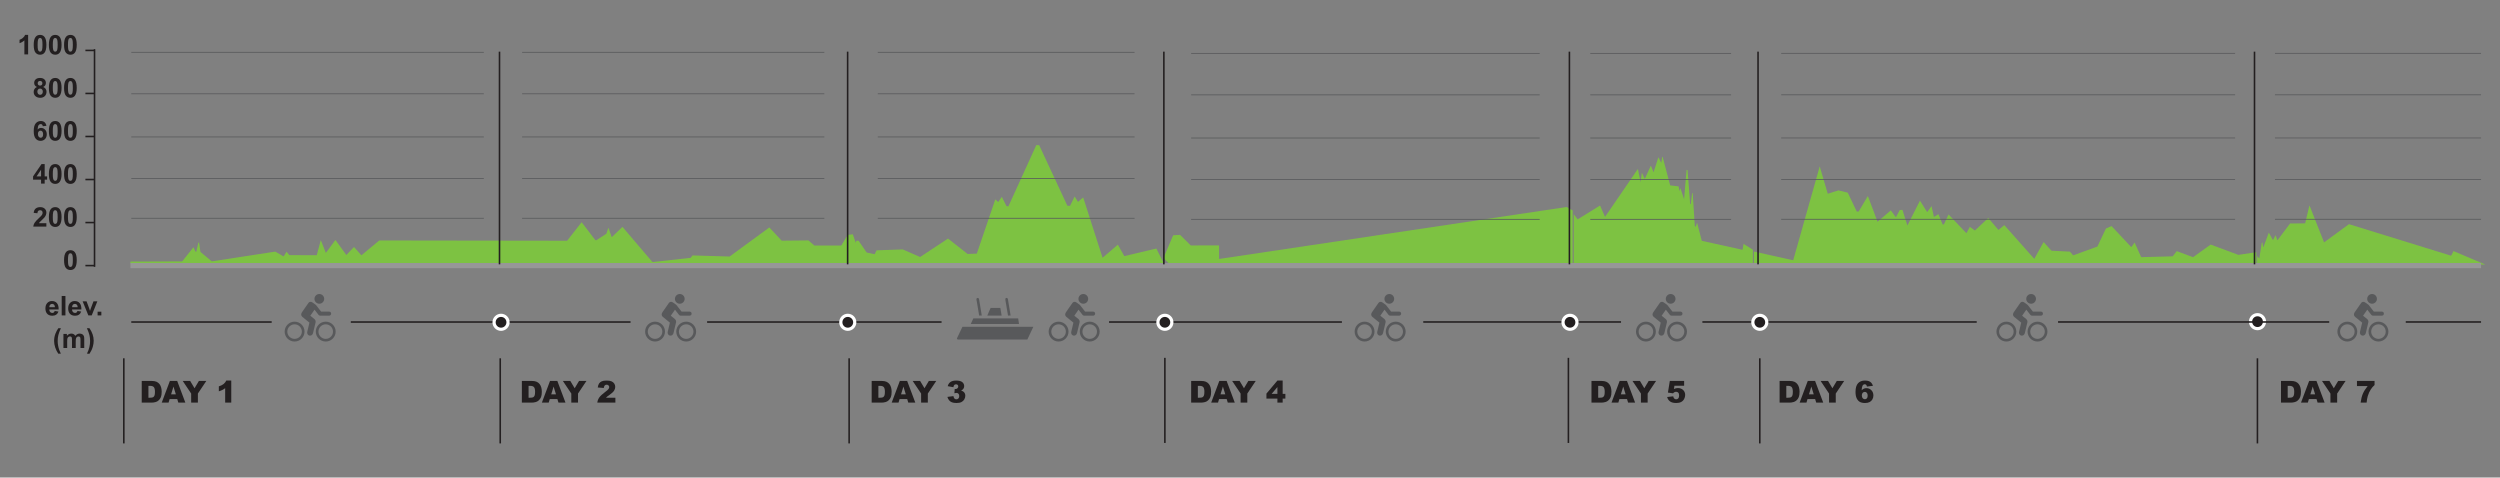 <?xml version="1.0" encoding="utf-8"?>
<!-- Generator: Adobe Illustrator 16.0.0, SVG Export Plug-In . SVG Version: 6.00 Build 0)  -->
<!DOCTYPE svg PUBLIC "-//W3C//DTD SVG 1.1//EN" "http://www.w3.org/Graphics/SVG/1.1/DTD/svg11.dtd">
<svg version="1.1" id="Layer_1" xmlns="http://www.w3.org/2000/svg" xmlns:xlink="http://www.w3.org/1999/xlink" x="0px" y="0px"
	 width="1567.421px" height="299.396px" viewBox="0 0 1567.421 299.396" enable-background="new 0 0 1567.421 299.396"
	 xml:space="preserve">
<rect x="0" y="0" width="1567.421" height="299.396" fill="#808080" stroke="none"/>
<polygon fill="#7DC242" points="982.197,129.783 986.005,131.963 986.005,165.523 732.964,165.243 729.468,161.813 735.533,147.511 
	739.873,147.253 746.57,153.892 764.304,153.843 764.304,162.363 "/>
<polygon fill="#7DC242" points="1093.167,152.913 1098.984,156.563 1098.984,165.813 986.685,165.533 986.685,134.313 
	989.152,137.523 1003.179,128.852 1006.291,135.993 1026.902,105.923 1028.597,114.253 1029.39,108.253 1031.24,112.153 
	1035.037,103.843 1036.732,108.023 1039.769,98.552 1041.568,102.153 1042.13,98.443 1042.414,98.363 1047.152,116.233 
	1052.431,116.843 1052.974,119.813 1053.617,117.993 1055.873,124.993 1057.425,106.543 1058.044,106.602 1059.658,127.923 
	1060.089,127.932 1060.882,121.182 1061.287,121.073 1062.568,141.443 1063.158,142.313 1064.017,139.583 1066.96,150.983 
	1092.511,156.623 "/>
<polygon fill="#7DC242" points="1403.38,159.793 1414.63,158.113 1414.63,165.833 1116.574,165.833 1099.626,165.813 
	1099.626,157.693 1124.283,163.182 1140.908,104.323 1145.943,121.472 1152.638,119.363 1158.488,120.802 1164.105,132.613 
	1165.304,132.653 1171.095,122.883 1177.158,139.033 1185.486,131.913 1188.669,136.253 1191.089,131.663 1192.781,131.583 
	1195.859,141.403 1203.755,125.813 1208.283,133.003 1211.007,129.213 1212.515,136.063 1215.287,134.273 1217.964,140.713 
	1218.748,140.733 1221.673,134.453 1232.878,146.213 1235.033,142.222 1238.205,144.533 1246.578,136.663 1252.966,144.182 
	1256.63,141.142 1275.437,162.302 1281.273,151.761 1286.212,157.193 1297.742,157.761 1299.835,160.093 1314.996,154.583 
	1320.353,143.273 1323.878,141.753 1336.251,154.963 1338.347,152.073 1342.457,161.233 1362.205,160.713 1364.761,157.443 
	1374.98,161.253 1386.017,153.333 "/>
<polygon fill="#7DC242" points="1558.148,165.833 1415.119,165.833 1415.119,160.511 1416.5,162.173 1418.078,152.093 
	1418.468,152.043 1419,155.193 1422.476,145.833 1425.074,150.633 1426.724,147.403 1427.849,150.693 1435.81,140.123 
	1445.255,140.033 1447.945,128.753 1457.123,151.953 1472.722,140.552 1536.791,160.333 1538.279,157.432 "/>
<polygon fill="#7DC242" points="81.762,163.997 114.219,163.879 121.317,155.022 122.484,157.707 123.085,157.837 124.379,152.123 
	124.799,152.077 125.689,157.976 132.797,163.872 172.588,157.751 177.821,160.785 179.677,157.797 181.396,159.966 
	198.596,160.005 201.133,150.523 204.307,158.587 210.295,150.435 217.151,159.884 221.938,154.873 226.589,160.071 
	237.789,150.757 355.574,150.927 364.662,139.331 373.252,150.552 373.809,150.666 380.199,146.537 381.462,142.726 
	383.519,148.719 390.277,142.254 409.072,164.319 433.046,161.644 434.164,160.149 457.458,160.832 482.333,142.607 
	490.085,150.896 506.83,150.73 510.57,153.92 527.451,153.941 531.496,147.297 534.697,146.911 540.898,165.146 81.762,165.149 "/>
<polygon fill="#7DC242" points="651.519,91.001 669.208,128.995 670.904,129.028 673.765,123.201 675.876,126.571 679.113,123.778 
	691.281,161.616 700.859,153.408 704.914,160.579 724.99,155.824 729.64,165.056 529.013,165.056 536.976,150.927 538.289,150.927 
	543.365,158.317 548.396,159.384 549.593,156.95 565.988,156.371 576.89,161.134 594.384,149.579 606.677,159.242 612.433,159 
	624.023,124.996 625.845,126.676 628.111,123.408 631.011,129.229 632.238,129.393 649.71,91.001 "/>
<g id="XMLID_14_">
	<g>
		<g>
			<g>
				<g>
					<path fill="#58595B" d="M200.21,184.328c1.682,0,3.046,1.363,3.046,3.048c0,1.682-1.365,3.047-3.046,3.047
						c-1.688,0-3.052-1.367-3.052-3.047C197.158,185.69,198.524,184.328,200.21,184.328z"/>
				</g>
				<g>
					<path fill="#58595B" d="M206.415,195.385c0.661,0,1.197,0.536,1.197,1.204v0.108c0,0.662-0.538,1.203-1.197,1.203h-5.688
						c-0.056,0-0.114-0.006-0.169-0.017c-0.035-0.005-0.063-0.012-0.1-0.021h-0.006c-0.026-0.002-0.058-0.016-0.081-0.021
						c-0.25-0.063-0.482-0.209-0.653-0.437l-2.525-3.236l-2.628,3.777l2.539,2.063c0.074,0.063,0.141,0.131,0.201,0.196l0.015,0.013
						c0.37,0.361,0.587,0.882,0.587,1.438c0,0.164-0.021,0.332-0.058,0.498l-1.59,6.735c-0.259,1.072-1.271,1.757-2.273,1.526
						c-0.848-0.198-1.403-0.992-1.403-1.889c0-0.16,0.018-0.33,0.059-0.496l1.355-5.752l-4.43-3.604
						c-0.781-0.638-0.959-1.73-0.436-2.521c0.049-0.142,0.112-0.262,0.196-0.385l4.049-5.824c0.53-0.767,1.58-0.953,2.342-0.424
						l1.786,1.242c0.063,0.043,0.122,0.094,0.181,0.141c0.164,0.08,0.312,0.203,0.435,0.353l3.2,4.113h5.097L206.415,195.385
						L206.415,195.385z"/>
				</g>
			</g>
			<g>
				<g>
					<path fill="#58595B" d="M204.222,214.133c-3.438,0-6.235-2.797-6.235-6.232c0-3.437,2.798-6.229,6.235-6.229
						c3.435,0,6.229,2.794,6.229,6.229S207.656,214.133,204.222,214.133z M204.222,203.338c-2.519,0-4.565,2.051-4.565,4.563
						c0,2.515,2.052,4.563,4.565,4.563c2.513,0,4.558-2.049,4.558-4.563C208.779,205.385,206.736,203.338,204.222,203.338z"/>
				</g>
				<g>
					<path fill="#58595B" d="M184.697,214.133c-3.438,0-6.231-2.797-6.231-6.232c0-3.437,2.794-6.229,6.231-6.229
						c3.436,0,6.232,2.794,6.232,6.229C190.93,211.336,188.131,214.133,184.697,214.133z M184.697,203.338
						c-2.516,0-4.563,2.051-4.563,4.563c0,2.515,2.05,4.563,4.563,4.563c2.518,0,4.563-2.049,4.563-4.563
						C189.26,205.385,187.213,203.338,184.697,203.338z"/>
				</g>
			</g>
		</g>
	</g>
</g>
<rect x="81.762" y="164.897" fill="#979797" width="1473.776" height="3.244"/>
<line fill="none" stroke="#231F20" stroke-miterlimit="10" x1="82.304" y1="201.899" x2="170.338" y2="201.899"/>
<line fill="none" stroke="#231F20" stroke-miterlimit="10" x1="219.944" y1="201.899" x2="395.337" y2="201.899"/>
<line fill="none" stroke="#58595B" stroke-width="0.5" stroke-miterlimit="10" x1="82.304" y1="32.801" x2="303.338" y2="32.801"/>
<line fill="none" stroke="#58595B" stroke-width="0.5" stroke-miterlimit="10" x1="82.304" y1="58.81" x2="303.338" y2="58.81"/>
<line fill="none" stroke="#58595B" stroke-width="0.5" stroke-miterlimit="10" x1="82.304" y1="85.861" x2="303.338" y2="85.861"/>
<line fill="none" stroke="#58595B" stroke-width="0.5" stroke-miterlimit="10" x1="82.304" y1="111.871" x2="303.338" y2="111.871"/>
<line fill="none" stroke="#58595B" stroke-width="0.5" stroke-miterlimit="10" x1="82.304" y1="136.841" x2="303.338" y2="136.841"/>
<line fill="none" stroke="#58595B" stroke-width="0.5" stroke-miterlimit="10" x1="327.338" y1="32.801" x2="516.837" y2="32.801"/>
<line fill="none" stroke="#58595B" stroke-width="0.5" stroke-miterlimit="10" x1="327.338" y1="58.81" x2="516.837" y2="58.81"/>
<line fill="none" stroke="#58595B" stroke-width="0.5" stroke-miterlimit="10" x1="327.338" y1="85.861" x2="516.837" y2="85.861"/>
<line fill="none" stroke="#58595B" stroke-width="0.5" stroke-miterlimit="10" x1="327.338" y1="111.871" x2="516.837" y2="111.871"/>
<line fill="none" stroke="#58595B" stroke-width="0.5" stroke-miterlimit="10" x1="327.338" y1="136.841" x2="516.837" y2="136.841"/>
<line fill="none" stroke="#231F20" stroke-miterlimit="10" x1="443.337" y1="201.899" x2="590.337" y2="201.899"/>
<line fill="none" stroke="#58595B" stroke-width="0.5" stroke-miterlimit="10" x1="550.337" y1="32.801" x2="711.337" y2="32.801"/>
<line fill="none" stroke="#58595B" stroke-width="0.5" stroke-miterlimit="10" x1="550.337" y1="58.81" x2="711.337" y2="58.81"/>
<line fill="none" stroke="#58595B" stroke-width="0.5" stroke-miterlimit="10" x1="550.337" y1="85.861" x2="711.337" y2="85.861"/>
<line fill="none" stroke="#58595B" stroke-width="0.5" stroke-miterlimit="10" x1="550.337" y1="111.871" x2="711.337" y2="111.871"/>
<line fill="none" stroke="#58595B" stroke-width="0.5" stroke-miterlimit="10" x1="550.337" y1="136.841" x2="711.337" y2="136.841"/>
<line fill="none" stroke="#58595B" stroke-width="0.5" stroke-miterlimit="10" x1="746.802" y1="33.467" x2="965.337" y2="33.467"/>
<line fill="none" stroke="#58595B" stroke-width="0.5" stroke-miterlimit="10" x1="746.802" y1="59.477" x2="965.337" y2="59.477"/>
<line fill="none" stroke="#58595B" stroke-width="0.5" stroke-miterlimit="10" x1="746.802" y1="86.528" x2="965.337" y2="86.528"/>
<line fill="none" stroke="#58595B" stroke-width="0.5" stroke-miterlimit="10" x1="746.802" y1="112.538" x2="965.337" y2="112.538"/>
<line fill="none" stroke="#58595B" stroke-width="0.5" stroke-miterlimit="10" x1="746.802" y1="137.508" x2="965.337" y2="137.508"/>
<line fill="none" stroke="#58595B" stroke-width="0.5" stroke-miterlimit="10" x1="1085.337" y1="33.467" x2="997.052" y2="33.467"/>
<line fill="none" stroke="#58595B" stroke-width="0.5" stroke-miterlimit="10" x1="1085.337" y1="59.477" x2="997.052" y2="59.477"/>
<line fill="none" stroke="#58595B" stroke-width="0.5" stroke-miterlimit="10" x1="1085.337" y1="86.528" x2="997.052" y2="86.528"/>
<line fill="none" stroke="#58595B" stroke-width="0.5" stroke-miterlimit="10" x1="1085.337" y1="112.538" x2="997.052" y2="112.538"/>
<line fill="none" stroke="#58595B" stroke-width="0.5" stroke-miterlimit="10" x1="1085.337" y1="137.508" x2="997.052" y2="137.508"/>
<g id="XMLID_4_">
	<g>
		<g>
			<g>
				<g>
					<path fill="#58595B" d="M871.056,184.328c1.68,0,3.045,1.363,3.045,3.048c0,1.682-1.365,3.047-3.045,3.047
						c-1.686,0-3.051-1.367-3.051-3.047C868.005,185.69,869.371,184.328,871.056,184.328z"/>
				</g>
				<g>
					<path fill="#58595B" d="M877.261,195.385c0.66,0,1.197,0.536,1.197,1.204v0.108c0,0.662-0.537,1.203-1.197,1.203h-5.689
						c-0.055,0-0.111-0.006-0.168-0.017c-0.033-0.005-0.064-0.012-0.1-0.021H871.3c-0.029-0.002-0.057-0.016-0.084-0.021
						c-0.25-0.063-0.48-0.209-0.652-0.437l-2.523-3.236l-2.629,3.777l2.541,2.063c0.072,0.063,0.141,0.131,0.199,0.196l0.014,0.013
						c0.371,0.361,0.588,0.882,0.588,1.438c0,0.164-0.02,0.332-0.059,0.498l-1.59,6.735c-0.258,1.072-1.27,1.757-2.271,1.526
						c-0.848-0.198-1.404-0.992-1.404-1.889c0-0.16,0.02-0.33,0.061-0.496l1.354-5.752l-4.43-3.604
						c-0.783-0.638-0.957-1.73-0.436-2.521c0.049-0.142,0.113-0.262,0.195-0.385l4.051-5.824c0.529-0.767,1.578-0.953,2.342-0.424
						l1.783,1.242c0.064,0.043,0.125,0.094,0.182,0.141c0.164,0.08,0.314,0.203,0.436,0.353l3.201,4.113h5.096L877.261,195.385
						L877.261,195.385z"/>
				</g>
			</g>
			<g>
				<g>
					<path fill="#58595B" d="M875.068,214.133c-3.438,0-6.234-2.797-6.234-6.232c0-3.437,2.797-6.229,6.234-6.229
						s6.23,2.794,6.23,6.229C881.296,211.336,878.503,214.133,875.068,214.133z M875.068,203.338c-2.52,0-4.563,2.051-4.563,4.563
						c0,2.515,2.047,4.563,4.563,4.563c2.518,0,4.559-2.049,4.559-4.563C879.625,205.385,877.583,203.338,875.068,203.338z"/>
				</g>
				<g>
					<path fill="#58595B" d="M855.542,214.133c-3.439,0-6.232-2.797-6.232-6.232c0-3.437,2.795-6.229,6.232-6.229
						c3.436,0,6.229,2.794,6.229,6.229C861.775,211.336,858.978,214.133,855.542,214.133z M855.542,203.338
						c-2.516,0-4.564,2.051-4.564,4.563c0,2.515,2.051,4.563,4.564,4.563c2.516,0,4.561-2.049,4.561-4.563
						C860.105,205.385,858.058,203.338,855.542,203.338z"/>
				</g>
			</g>
		</g>
	</g>
</g>
<line fill="none" stroke="#231F20" stroke-miterlimit="10" x1="695.337" y1="201.899" x2="841.337" y2="201.899"/>
<circle fill="#231F20" stroke="#FFFFFF" stroke-width="2" stroke-miterlimit="10" cx="730.337" cy="202.068" r="4.374"/>
<g id="XMLID_3_">
	<g>
		<g>
			<g>
				<g>
					<path fill="#58595B" d="M1273.447,184.328c1.684,0,3.047,1.363,3.047,3.048c0,1.682-1.363,3.047-3.047,3.047
						c-1.686,0-3.051-1.367-3.051-3.047C1270.396,185.69,1271.763,184.328,1273.447,184.328z"/>
				</g>
				<g>
					<path fill="#58595B" d="M1279.652,195.385c0.662,0,1.199,0.536,1.199,1.204v0.108c0,0.662-0.539,1.203-1.199,1.203h-5.688
						c-0.057,0-0.115-0.006-0.17-0.017c-0.033-0.005-0.064-0.012-0.1-0.021h-0.008c-0.023-0.002-0.057-0.016-0.082-0.021
						c-0.25-0.063-0.479-0.209-0.65-0.437l-2.523-3.236l-2.627,3.777l2.539,2.063c0.072,0.063,0.141,0.131,0.201,0.196l0.012,0.013
						c0.371,0.361,0.588,0.882,0.588,1.438c0,0.164-0.02,0.332-0.057,0.498l-1.59,6.735c-0.26,1.072-1.273,1.757-2.273,1.526
						c-0.85-0.198-1.404-0.992-1.404-1.889c0-0.16,0.018-0.33,0.059-0.496l1.355-5.752l-4.43-3.604
						c-0.779-0.638-0.959-1.73-0.434-2.521c0.047-0.142,0.111-0.262,0.195-0.385l4.047-5.824c0.531-0.767,1.58-0.953,2.344-0.424
						l1.785,1.242c0.063,0.043,0.121,0.094,0.182,0.141c0.164,0.08,0.313,0.203,0.436,0.353l3.197,4.113h5.1L1279.652,195.385
						L1279.652,195.385z"/>
				</g>
			</g>
			<g>
				<g>
					<path fill="#58595B" d="M1277.458,214.133c-3.439,0-6.236-2.797-6.236-6.232c0-3.437,2.799-6.229,6.236-6.229
						c3.436,0,6.229,2.794,6.229,6.229C1283.689,211.336,1280.894,214.133,1277.458,214.133z M1277.458,203.338
						c-2.521,0-4.564,2.051-4.564,4.563c0,2.515,2.049,4.563,4.564,4.563c2.514,0,4.557-2.049,4.557-4.563
						C1282.015,205.385,1279.972,203.338,1277.458,203.338z"/>
				</g>
				<g>
					<path fill="#58595B" d="M1257.935,214.133c-3.439,0-6.234-2.797-6.234-6.232c0-3.437,2.797-6.229,6.234-6.229
						c3.432,0,6.229,2.794,6.229,6.229C1264.167,211.336,1261.367,214.133,1257.935,214.133z M1257.935,203.338
						c-2.518,0-4.563,2.051-4.563,4.563c0,2.515,2.049,4.563,4.563,4.563s4.563-2.049,4.563-4.563
						C1262.496,205.385,1260.449,203.338,1257.935,203.338z"/>
				</g>
			</g>
		</g>
	</g>
</g>
<g id="XMLID_6_">
	<g>
		<g>
			<g>
				<g>
					<path fill="#58595B" d="M1047.447,184.328c1.684,0,3.047,1.363,3.047,3.048c0,1.682-1.363,3.047-3.047,3.047
						c-1.686,0-3.051-1.367-3.051-3.047C1044.396,185.69,1045.763,184.328,1047.447,184.328z"/>
				</g>
				<g>
					<path fill="#58595B" d="M1053.652,195.385c0.662,0,1.199,0.536,1.199,1.204v0.108c0,0.662-0.539,1.203-1.199,1.203h-5.688
						c-0.057,0-0.115-0.006-0.17-0.017c-0.033-0.005-0.064-0.012-0.1-0.021h-0.008c-0.023-0.002-0.057-0.016-0.082-0.021
						c-0.25-0.063-0.479-0.209-0.65-0.437l-2.523-3.236l-2.627,3.777l2.539,2.063c0.072,0.063,0.141,0.131,0.201,0.196l0.012,0.013
						c0.371,0.361,0.588,0.882,0.588,1.438c0,0.164-0.02,0.332-0.057,0.498l-1.59,6.735c-0.26,1.072-1.273,1.757-2.273,1.526
						c-0.85-0.198-1.404-0.992-1.404-1.889c0-0.16,0.018-0.33,0.059-0.496l1.355-5.752l-4.43-3.604
						c-0.779-0.638-0.959-1.73-0.434-2.521c0.047-0.142,0.111-0.262,0.195-0.385l4.047-5.824c0.531-0.767,1.58-0.953,2.344-0.424
						l1.785,1.242c0.063,0.043,0.121,0.094,0.182,0.141c0.164,0.08,0.313,0.203,0.436,0.353l3.197,4.113h5.1L1053.652,195.385
						L1053.652,195.385z"/>
				</g>
			</g>
			<g>
				<g>
					<path fill="#58595B" d="M1051.458,214.133c-3.439,0-6.236-2.797-6.236-6.232c0-3.437,2.799-6.229,6.236-6.229
						c3.436,0,6.229,2.794,6.229,6.229C1057.689,211.336,1054.894,214.133,1051.458,214.133z M1051.458,203.338
						c-2.521,0-4.564,2.051-4.564,4.563c0,2.515,2.049,4.563,4.564,4.563c2.514,0,4.557-2.049,4.557-4.563
						C1056.015,205.385,1053.972,203.338,1051.458,203.338z"/>
				</g>
				<g>
					<path fill="#58595B" d="M1031.935,214.133c-3.439,0-6.234-2.797-6.234-6.232c0-3.437,2.797-6.229,6.234-6.229
						c3.432,0,6.229,2.794,6.229,6.229C1038.167,211.336,1035.367,214.133,1031.935,214.133z M1031.935,203.338
						c-2.518,0-4.563,2.051-4.563,4.563c0,2.515,2.049,4.563,4.563,4.563s4.563-2.049,4.563-4.563
						C1036.496,205.385,1034.449,203.338,1031.935,203.338z"/>
				</g>
			</g>
		</g>
	</g>
</g>
<line fill="none" stroke="#58595B" stroke-width="0.5" stroke-miterlimit="10" x1="1116.74" y1="33.437" x2="1401.337" y2="33.437"/>
<line fill="none" stroke="#58595B" stroke-width="0.5" stroke-miterlimit="10" x1="1116.74" y1="59.447" x2="1401.337" y2="59.447"/>
<line fill="none" stroke="#58595B" stroke-width="0.5" stroke-miterlimit="10" x1="1116.74" y1="86.498" x2="1401.337" y2="86.498"/>
<line fill="none" stroke="#58595B" stroke-width="0.5" stroke-miterlimit="10" x1="1116.74" y1="112.508" x2="1401.337" y2="112.508"/>
<line fill="none" stroke="#58595B" stroke-width="0.5" stroke-miterlimit="10" x1="1116.74" y1="137.476" x2="1401.337" y2="137.476"/>
<line fill="none" stroke="#58595B" stroke-width="0.5" stroke-miterlimit="10" x1="1426.337" y1="33.437" x2="1555.539" y2="33.437"/>
<line fill="none" stroke="#58595B" stroke-width="0.5" stroke-miterlimit="10" x1="1426.337" y1="59.447" x2="1555.539" y2="59.447"/>
<line fill="none" stroke="#58595B" stroke-width="0.5" stroke-miterlimit="10" x1="1426.337" y1="86.498" x2="1555.539" y2="86.498"/>
<line fill="none" stroke="#58595B" stroke-width="0.5" stroke-miterlimit="10" x1="1426.337" y1="112.508" x2="1555.539" y2="112.508"/>
<line fill="none" stroke="#58595B" stroke-width="0.5" stroke-miterlimit="10" x1="1426.337" y1="137.476" x2="1555.539" y2="137.476"/>
<line fill="none" stroke="#231F20" stroke-miterlimit="10" x1="892.337" y1="201.87" x2="1016.337" y2="201.87"/>
<line fill="none" stroke="#231F20" stroke-miterlimit="10" x1="77.629" y1="224.638" x2="77.629" y2="278.008"/>
<line fill="none" stroke="#231F20" stroke-miterlimit="10" x1="313.629" y1="224.638" x2="313.629" y2="278.008"/>
<line fill="none" stroke="#231F20" stroke-miterlimit="10" x1="532.38" y1="224.638" x2="532.38" y2="278.008"/>
<line fill="none" stroke="#231F20" stroke-miterlimit="10" x1="730.337" y1="224.352" x2="730.337" y2="277.721"/>
<line fill="none" stroke="#231F20" stroke-miterlimit="10" x1="983.337" y1="224.352" x2="983.337" y2="277.721"/>
<circle fill="#231F20" stroke="#FFFFFF" stroke-width="2" stroke-miterlimit="10" cx="314.138" cy="202.068" r="4.374"/>
<circle fill="#231F20" stroke="#FFFFFF" stroke-width="2" stroke-miterlimit="10" cx="531.529" cy="202.068" r="4.374"/>
<g>
	<path fill="#231F20" d="M88.857,238.834h6.244c1.23,0,2.226,0.167,2.982,0.501c0.758,0.334,1.384,0.813,1.879,1.438
		s0.854,1.352,1.076,2.181c0.222,0.829,0.334,1.707,0.334,2.635c0,1.453-0.166,2.581-0.496,3.383
		c-0.331,0.802-0.791,1.473-1.378,2.014c-0.588,0.542-1.22,0.899-1.894,1.081c-0.922,0.247-1.757,0.37-2.505,0.37h-6.244
		L88.857,238.834L88.857,238.834z M93.061,241.914v7.432h1.03c0.878,0,1.503-0.098,1.874-0.293c0.371-0.192,0.662-0.532,0.872-1.021
		c0.21-0.485,0.314-1.272,0.314-2.361c0-1.438-0.234-2.427-0.705-2.959c-0.47-0.531-1.25-0.798-2.338-0.798H93.061z"/>
	<path fill="#231F20" d="M111.126,250.19h-4.771l-0.663,2.244H101.4l5.112-13.602h4.584l5.111,13.602h-4.401L111.126,250.19z
		 M110.255,247.249l-1.501-4.89l-1.485,4.89H110.255z"/>
	<path fill="#231F20" d="M114.556,238.834h4.668l2.74,4.588l2.746-4.588h4.643l-5.288,7.904v5.695h-4.212v-5.695L114.556,238.834z"
		/>
	<path fill="#231F20" d="M144.995,238.603v13.831h-3.822v-9.063c-0.619,0.471-1.217,0.852-1.795,1.143
		c-0.579,0.291-1.305,0.568-2.177,0.835v-3.1c1.286-0.414,2.285-0.912,2.997-1.493c0.712-0.582,1.269-1.299,1.671-2.15
		L144.995,238.603L144.995,238.603z"/>
	<path fill="#231F20" d="M327.192,238.834h6.243c1.23,0,2.227,0.167,2.982,0.501c0.758,0.334,1.384,0.813,1.879,1.438
		s0.854,1.352,1.076,2.181s0.334,1.707,0.334,2.635c0,1.453-0.166,2.581-0.496,3.383c-0.331,0.802-0.791,1.473-1.378,2.014
		c-0.588,0.542-1.219,0.899-1.894,1.081c-0.923,0.247-1.758,0.37-2.506,0.37h-6.243L327.192,238.834L327.192,238.834z
		 M331.396,241.914v7.432h1.029c0.878,0,1.503-0.098,1.874-0.293c0.371-0.192,0.662-0.532,0.872-1.021
		c0.21-0.485,0.314-1.272,0.314-2.361c0-1.438-0.234-2.427-0.705-2.959c-0.471-0.531-1.25-0.798-2.338-0.798H331.396z"/>
	<path fill="#231F20" d="M349.461,250.19h-4.771l-0.663,2.244h-4.291l5.111-13.602h4.584l5.111,13.602h-4.401L349.461,250.19z
		 M348.59,247.249l-1.501-4.89l-1.485,4.89H348.59z"/>
	<path fill="#231F20" d="M352.891,238.834h4.668l2.74,4.588l2.746-4.588h4.643l-5.287,7.904v5.695h-4.213v-5.695L352.891,238.834z"
		/>
	<path fill="#231F20" d="M385.826,252.434h-11.338c0.131-1.118,0.523-2.172,1.184-3.158c0.658-0.986,1.895-2.15,3.706-3.493
		c1.106-0.822,1.814-1.447,2.125-1.873c0.309-0.428,0.464-0.832,0.464-1.216c0-0.414-0.153-0.771-0.459-1.063
		s-0.69-0.438-1.155-0.438c-0.48,0-0.876,0.149-1.183,0.455c-0.307,0.303-0.512,0.838-0.617,1.604l-3.785-0.306
		c0.148-1.064,0.42-1.896,0.816-2.491c0.396-0.597,0.954-1.055,1.674-1.373c0.721-0.317,1.718-0.478,2.992-0.478
		c1.33,0,2.363,0.149,3.104,0.453c0.739,0.304,1.32,0.77,1.744,1.396c0.423,0.628,0.636,1.331,0.636,2.11
		c0,0.828-0.242,1.619-0.729,2.375c-0.486,0.755-1.369,1.583-2.649,2.484c-0.761,0.525-1.27,0.896-1.524,1.104
		c-0.258,0.211-0.561,0.485-0.905,0.826h5.9V252.434L385.826,252.434z"/>
	<path fill="#231F20" d="M546.513,238.834h6.244c1.23,0,2.226,0.167,2.982,0.501s1.385,0.813,1.879,1.438s0.854,1.352,1.076,2.181
		c0.222,0.829,0.334,1.707,0.334,2.635c0,1.453-0.166,2.581-0.498,3.383c-0.33,0.802-0.789,1.473-1.377,2.014
		c-0.588,0.542-1.22,0.899-1.894,1.081c-0.922,0.247-1.756,0.37-2.504,0.37h-6.244L546.513,238.834L546.513,238.834z
		 M550.716,241.914v7.432h1.029c0.879,0,1.504-0.098,1.875-0.293c0.369-0.192,0.66-0.532,0.871-1.021
		c0.211-0.485,0.313-1.272,0.313-2.361c0-1.438-0.233-2.427-0.705-2.959c-0.469-0.531-1.248-0.798-2.338-0.798H550.716z"/>
	<path fill="#231F20" d="M568.783,250.19h-4.771l-0.662,2.244h-4.291l5.111-13.602h4.584l5.109,13.602h-4.398L568.783,250.19z
		 M567.91,247.249l-1.5-4.89l-1.486,4.89H567.91z"/>
	<path fill="#231F20" d="M572.212,238.834h4.668l2.74,4.588l2.746-4.588h4.643l-5.287,7.904v5.695h-4.213v-5.695L572.212,238.834z"
		/>
	<path fill="#231F20" d="M597.753,242.767l-3.572-0.641c0.297-1.139,0.867-2.011,1.713-2.617c0.845-0.604,2.039-0.906,3.584-0.906
		c1.775,0,3.062,0.329,3.853,0.99c0.793,0.662,1.188,1.494,1.188,2.496c0,0.587-0.159,1.119-0.479,1.598
		c-0.322,0.476-0.81,0.894-1.457,1.252c0.525,0.13,0.928,0.279,1.205,0.455c0.451,0.275,0.803,0.645,1.055,1.099
		c0.25,0.455,0.375,0.997,0.375,1.628c0,0.792-0.207,1.552-0.621,2.278c-0.414,0.726-1.012,1.286-1.791,1.679
		c-0.778,0.394-1.803,0.59-3.069,0.59c-1.236,0-2.213-0.146-2.929-0.437c-0.715-0.291-1.303-0.717-1.762-1.275
		c-0.461-0.56-0.815-1.264-1.063-2.109l3.776-0.503c0.146,0.764,0.377,1.289,0.689,1.582c0.313,0.295,0.709,0.441,1.19,0.441
		c0.508,0,0.931-0.187,1.269-0.558c0.338-0.37,0.506-0.865,0.506-1.483c0-0.631-0.162-1.12-0.486-1.467
		c-0.326-0.347-0.766-0.521-1.322-0.521c-0.297,0-0.705,0.074-1.225,0.225l0.193-2.699c0.211,0.03,0.375,0.047,0.491,0.047
		c0.494,0,0.906-0.158,1.238-0.475c0.33-0.315,0.496-0.688,0.496-1.121c0-0.415-0.123-0.746-0.371-0.993s-0.588-0.371-1.02-0.371
		c-0.445,0-0.81,0.135-1.086,0.402C598.041,241.622,597.854,242.094,597.753,242.767z"/>
	<path fill="#231F20" d="M746.822,238.834h6.242c1.231,0,2.227,0.167,2.983,0.501c0.756,0.334,1.383,0.813,1.877,1.438
		c0.496,0.625,0.855,1.352,1.076,2.181c0.223,0.829,0.334,1.707,0.334,2.635c0,1.453-0.164,2.581-0.496,3.383
		c-0.33,0.802-0.789,1.473-1.377,2.014c-0.588,0.542-1.219,0.899-1.893,1.081c-0.922,0.247-1.756,0.37-2.506,0.37h-6.242
		L746.822,238.834L746.822,238.834z M751.023,241.914v7.432h1.03c0.877,0,1.502-0.098,1.873-0.293
		c0.371-0.192,0.662-0.532,0.873-1.021c0.209-0.485,0.314-1.272,0.314-2.361c0-1.438-0.234-2.427-0.705-2.959
		c-0.472-0.531-1.25-0.798-2.338-0.798H751.023z"/>
	<path fill="#231F20" d="M769.089,250.19h-4.771l-0.662,2.244h-4.291l5.11-13.602h4.584l5.111,13.602h-4.399L769.089,250.19z
		 M768.218,247.249l-1.502-4.89l-1.483,4.89H768.218z"/>
	<path fill="#231F20" d="M772.521,238.834h4.668l2.739,4.588l2.746-4.588h4.643l-5.289,7.904v5.695h-4.211v-5.695L772.521,238.834z"
		/>
	<path fill="#231F20" d="M800.89,249.892h-6.883v-3.107l6.883-8.182h3.293v8.356h1.707v2.933h-1.707v2.542h-3.293V249.892z
		 M800.89,246.961v-4.279l-3.637,4.279H800.89z"/>
	<path fill="#231F20" d="M997.816,238.834h6.244c1.23,0,2.227,0.167,2.982,0.501c0.758,0.334,1.385,0.813,1.879,1.438
		s0.854,1.352,1.076,2.181c0.221,0.829,0.334,1.707,0.334,2.635c0,1.453-0.166,2.581-0.496,3.383
		c-0.332,0.802-0.791,1.473-1.379,2.014c-0.586,0.542-1.217,0.899-1.895,1.081c-0.922,0.247-1.756,0.37-2.504,0.37h-6.244v-13.603
		H997.816z M1002.019,241.914v7.432h1.029c0.879,0,1.504-0.098,1.875-0.293c0.371-0.192,0.662-0.532,0.871-1.021
		c0.211-0.485,0.314-1.272,0.314-2.361c0-1.438-0.234-2.427-0.705-2.959c-0.471-0.531-1.248-0.798-2.34-0.798H1002.019z"/>
	<path fill="#231F20" d="M1020.085,250.19h-4.771l-0.662,2.244h-4.293l5.113-13.602h4.584l5.109,13.602h-4.4L1020.085,250.19z
		 M1019.212,247.249l-1.5-4.89l-1.486,4.89H1019.212z"/>
	<path fill="#231F20" d="M1023.515,238.834h4.668l2.74,4.588l2.746-4.588h4.643l-5.287,7.904v5.695h-4.213v-5.695L1023.515,238.834z
		"/>
	<path fill="#231F20" d="M1046.921,238.834h8.973v3.016h-6.078l-0.322,2.041c0.42-0.196,0.836-0.347,1.248-0.444
		c0.41-0.1,0.816-0.148,1.219-0.148c1.359,0,2.465,0.412,3.314,1.234c0.848,0.821,1.27,1.857,1.27,3.106
		c0,0.879-0.219,1.724-0.654,2.532c-0.436,0.813-1.055,1.43-1.854,1.855c-0.801,0.426-1.826,0.641-3.074,0.641
		c-0.896,0-1.666-0.086-2.307-0.256c-0.643-0.17-1.188-0.423-1.635-0.761c-0.447-0.337-0.813-0.72-1.09-1.146
		s-0.51-0.959-0.693-1.596l3.82-0.418c0.094,0.612,0.311,1.078,0.648,1.396c0.34,0.318,0.746,0.479,1.215,0.479
		c0.525,0,0.961-0.2,1.305-0.6c0.344-0.398,0.516-0.993,0.516-1.785c0-0.813-0.172-1.404-0.521-1.781
		c-0.346-0.377-0.807-0.566-1.381-0.566c-0.365,0-0.719,0.091-1.061,0.271c-0.252,0.13-0.529,0.364-0.834,0.705l-3.219-0.465
		L1046.921,238.834z"/>
	<path fill="#231F20" d="M1115.757,238.834H1122c1.23,0,2.227,0.167,2.982,0.501c0.758,0.334,1.385,0.813,1.879,1.438
		s0.854,1.352,1.076,2.181s0.334,1.707,0.334,2.635c0,1.453-0.166,2.581-0.496,3.383s-0.791,1.473-1.377,2.014
		c-0.588,0.542-1.219,0.899-1.893,1.081c-0.922,0.247-1.758,0.37-2.506,0.37h-6.244v-13.603H1115.757z M1119.958,241.914v7.432
		h1.029c0.879,0,1.504-0.098,1.875-0.293c0.371-0.192,0.662-0.532,0.871-1.021c0.211-0.485,0.314-1.272,0.314-2.361
		c0-1.438-0.234-2.427-0.705-2.959c-0.471-0.531-1.25-0.798-2.338-0.798H1119.958z"/>
	<path fill="#231F20" d="M1138.025,250.19h-4.77l-0.662,2.244h-4.291l5.111-13.602h4.584l5.107,13.602h-4.398L1138.025,250.19z
		 M1137.154,247.249l-1.502-4.89l-1.484,4.89H1137.154z"/>
	<path fill="#231F20" d="M1141.457,238.834h4.668l2.738,4.588l2.746-4.588h4.645l-5.289,7.904v5.695h-4.211v-5.695L1141.457,238.834
		z"/>
	<path fill="#231F20" d="M1174.269,241.896l-3.756,0.464c-0.1-0.525-0.266-0.896-0.496-1.113c-0.232-0.217-0.52-0.325-0.857-0.325
		c-0.613,0-1.09,0.312-1.43,0.929c-0.248,0.444-0.43,1.397-0.549,2.856c0.453-0.457,0.916-0.796,1.395-1.016
		c0.475-0.22,1.025-0.329,1.648-0.329c1.213,0,2.238,0.433,3.076,1.299s1.258,1.964,1.258,3.294c0,0.896-0.213,1.716-0.637,2.458
		s-1.01,1.304-1.762,1.685c-0.752,0.382-1.693,0.57-2.826,0.57c-1.359,0-2.451-0.23-3.273-0.695s-1.479-1.204-1.973-2.223
		c-0.49-1.018-0.736-2.364-0.736-4.041c0-2.455,0.518-4.253,1.549-5.395c1.033-1.143,2.465-1.711,4.297-1.711
		c1.082,0,1.938,0.125,2.564,0.375c0.627,0.251,1.148,0.615,1.563,1.1C1173.738,240.559,1174.054,241.166,1174.269,241.896z
		 M1167.312,247.954c0,0.735,0.188,1.313,0.559,1.729c0.369,0.418,0.824,0.626,1.361,0.626c0.496,0,0.91-0.188,1.244-0.564
		s0.5-0.939,0.5-1.688c0-0.768-0.172-1.353-0.52-1.754c-0.35-0.4-0.775-0.604-1.289-0.604c-0.525,0-0.967,0.194-1.322,0.585
		C1167.49,246.673,1167.312,247.23,1167.312,247.954z"/>
	<path fill="#231F20" d="M1430.111,238.834h6.244c1.23,0,2.227,0.167,2.982,0.501c0.758,0.334,1.385,0.813,1.879,1.438
		s0.854,1.352,1.076,2.181c0.221,0.829,0.334,1.707,0.334,2.635c0,1.453-0.166,2.581-0.496,3.383
		c-0.332,0.802-0.791,1.473-1.379,2.014c-0.586,0.542-1.217,0.899-1.893,1.081c-0.922,0.247-1.756,0.37-2.504,0.37h-6.244V238.834
		L1430.111,238.834z M1434.314,241.914v7.432h1.029c0.879,0,1.504-0.098,1.875-0.293c0.371-0.192,0.662-0.532,0.871-1.021
		c0.211-0.485,0.314-1.272,0.314-2.361c0-1.438-0.234-2.427-0.705-2.959c-0.471-0.531-1.248-0.798-2.338-0.798H1434.314z"/>
	<path fill="#231F20" d="M1452.38,250.19h-4.771l-0.662,2.244h-4.293l5.113-13.602h4.584l5.109,13.602h-4.4L1452.38,250.19z
		 M1451.507,247.249l-1.5-4.89l-1.486,4.89H1451.507z"/>
	<path fill="#231F20" d="M1455.81,238.834h4.668l2.74,4.588l2.746-4.588h4.643l-5.287,7.904v5.695h-4.213v-5.695L1455.81,238.834z"
		/>
	<path fill="#231F20" d="M1477.751,238.834h11.029v2.552c-0.959,0.865-1.762,1.805-2.402,2.813
		c-0.779,1.225-1.395,2.588-1.846,4.092c-0.357,1.168-0.602,2.551-0.727,4.146h-3.766c0.297-2.222,0.764-4.081,1.398-5.585
		c0.639-1.503,1.646-3.11,3.025-4.823h-6.717v-3.192h0.004V238.834z"/>
</g>
<g id="XMLID_1_">
	<g>
		<g>
			<g>
				<g>
					<path fill="#58595B" d="M426.21,184.328c1.682,0,3.045,1.363,3.045,3.048c0,1.682-1.365,3.047-3.045,3.047
						c-1.688,0-3.053-1.367-3.053-3.047C423.158,185.69,424.525,184.328,426.21,184.328z"/>
				</g>
				<g>
					<path fill="#58595B" d="M432.416,195.385c0.66,0,1.197,0.536,1.197,1.204v0.108c0,0.662-0.539,1.203-1.197,1.203h-5.689
						c-0.055,0-0.112-0.006-0.168-0.017c-0.034-0.005-0.063-0.012-0.1-0.021h-0.006c-0.027-0.002-0.06-0.016-0.082-0.021
						c-0.25-0.063-0.482-0.209-0.652-0.437l-2.524-3.236l-2.629,3.777l2.538,2.063c0.074,0.063,0.142,0.131,0.201,0.196l0.017,0.013
						c0.368,0.361,0.586,0.882,0.586,1.438c0,0.164-0.021,0.332-0.058,0.498l-1.59,6.735c-0.26,1.072-1.271,1.757-2.272,1.526
						c-0.849-0.198-1.404-0.992-1.404-1.889c0-0.16,0.018-0.33,0.059-0.496l1.355-5.752l-4.43-3.604
						c-0.781-0.638-0.959-1.73-0.437-2.521c0.049-0.142,0.113-0.262,0.197-0.385l4.049-5.824c0.529-0.767,1.58-0.953,2.342-0.424
						l1.785,1.242c0.063,0.043,0.123,0.094,0.182,0.141c0.164,0.08,0.312,0.203,0.435,0.353l3.201,4.113h5.096L432.416,195.385
						L432.416,195.385z"/>
				</g>
			</g>
			<g>
				<g>
					<path fill="#58595B" d="M430.222,214.133c-3.438,0-6.235-2.797-6.235-6.232c0-3.437,2.799-6.229,6.235-6.229
						c3.435,0,6.229,2.794,6.229,6.229S433.656,214.133,430.222,214.133z M430.222,203.338c-2.52,0-4.565,2.051-4.565,4.563
						c0,2.515,2.053,4.563,4.565,4.563c2.514,0,4.558-2.049,4.558-4.563C434.779,205.385,432.736,203.338,430.222,203.338z"/>
				</g>
				<g>
					<path fill="#58595B" d="M410.697,214.133c-3.438,0-6.23-2.797-6.23-6.232c0-3.437,2.793-6.229,6.23-6.229
						c3.436,0,6.231,2.794,6.231,6.229S414.13,214.133,410.697,214.133z M410.697,203.338c-2.517,0-4.563,2.051-4.563,4.563
						c0,2.515,2.051,4.563,4.563,4.563c2.518,0,4.563-2.049,4.563-4.563C415.259,205.385,413.212,203.338,410.697,203.338z"/>
				</g>
			</g>
		</g>
	</g>
</g>
<g id="XMLID_2_">
	<g>
		<g>
			<g>
				<g>
					<path fill="#58595B" d="M679.21,184.328c1.682,0,3.045,1.363,3.045,3.048c0,1.682-1.365,3.047-3.045,3.047
						c-1.688,0-3.053-1.367-3.053-3.047C676.158,185.69,677.525,184.328,679.21,184.328z"/>
				</g>
				<g>
					<path fill="#58595B" d="M685.416,195.385c0.66,0,1.197,0.536,1.197,1.204v0.108c0,0.662-0.539,1.203-1.197,1.203h-5.689
						c-0.055,0-0.112-0.006-0.168-0.017c-0.034-0.005-0.063-0.012-0.1-0.021h-0.006c-0.027-0.002-0.06-0.016-0.082-0.021
						c-0.25-0.063-0.482-0.209-0.652-0.437l-2.524-3.236l-2.629,3.777l2.538,2.063c0.074,0.063,0.142,0.131,0.201,0.196l0.017,0.013
						c0.369,0.361,0.586,0.882,0.586,1.438c0,0.164-0.021,0.332-0.058,0.498l-1.59,6.735c-0.26,1.072-1.271,1.757-2.272,1.526
						c-0.849-0.198-1.404-0.992-1.404-1.889c0-0.16,0.018-0.33,0.059-0.496l1.355-5.752l-4.43-3.604
						c-0.781-0.638-0.959-1.73-0.437-2.521c0.049-0.142,0.113-0.262,0.197-0.385l4.049-5.824c0.529-0.767,1.58-0.953,2.342-0.424
						l1.785,1.242c0.063,0.043,0.123,0.094,0.182,0.141c0.164,0.08,0.312,0.203,0.435,0.353l3.201,4.113h5.096L685.416,195.385
						L685.416,195.385z"/>
				</g>
			</g>
			<g>
				<g>
					<path fill="#58595B" d="M683.222,214.133c-3.438,0-6.235-2.797-6.235-6.232c0-3.437,2.797-6.229,6.235-6.229
						c3.435,0,6.229,2.794,6.229,6.229S686.656,214.133,683.222,214.133z M683.222,203.338c-2.52,0-4.565,2.051-4.565,4.563
						c0,2.515,2.053,4.563,4.565,4.563c2.514,0,4.558-2.049,4.558-4.563C687.779,205.385,685.736,203.338,683.222,203.338z"/>
				</g>
				<g>
					<path fill="#58595B" d="M663.697,214.133c-3.438,0-6.23-2.797-6.23-6.232c0-3.437,2.793-6.229,6.23-6.229
						c3.436,0,6.231,2.794,6.231,6.229S667.13,214.133,663.697,214.133z M663.697,203.338c-2.517,0-4.563,2.051-4.563,4.563
						c0,2.515,2.052,4.563,4.563,4.563c2.518,0,4.563-2.049,4.563-4.563C668.259,205.385,666.212,203.338,663.697,203.338z"/>
				</g>
			</g>
		</g>
	</g>
</g>
<g id="XMLID_5_">
	<g>
		<g>
			<g>
				<g>
					<path fill="#58595B" d="M1487.21,184.328c1.682,0,3.045,1.363,3.045,3.048c0,1.682-1.365,3.047-3.045,3.047
						c-1.689,0-3.053-1.367-3.053-3.047C1484.158,185.69,1485.525,184.328,1487.21,184.328z"/>
				</g>
				<g>
					<path fill="#58595B" d="M1493.416,195.385c0.66,0,1.197,0.536,1.197,1.204v0.108c0,0.662-0.539,1.203-1.197,1.203h-5.689
						c-0.055,0-0.111-0.006-0.168-0.017c-0.033-0.005-0.063-0.012-0.1-0.021h-0.006c-0.027-0.002-0.059-0.016-0.082-0.021
						c-0.25-0.063-0.482-0.209-0.652-0.437l-2.523-3.236l-2.629,3.777l2.537,2.063c0.074,0.063,0.143,0.131,0.201,0.196l0.018,0.013
						c0.369,0.361,0.586,0.882,0.586,1.438c0,0.164-0.021,0.332-0.059,0.498l-1.59,6.735c-0.26,1.072-1.27,1.757-2.271,1.526
						c-0.85-0.198-1.404-0.992-1.404-1.889c0-0.16,0.018-0.33,0.059-0.496l1.355-5.752l-4.43-3.604
						c-0.781-0.638-0.959-1.73-0.438-2.521c0.049-0.142,0.113-0.262,0.197-0.385l4.049-5.824c0.529-0.767,1.58-0.953,2.342-0.424
						l1.785,1.242c0.064,0.043,0.123,0.094,0.182,0.141c0.164,0.08,0.313,0.203,0.436,0.353l3.201,4.113h5.096v0.016H1493.416z"/>
				</g>
			</g>
			<g>
				<g>
					<path fill="#58595B" d="M1491.222,214.133c-3.439,0-6.236-2.797-6.236-6.232c0-3.437,2.797-6.229,6.236-6.229
						c3.434,0,6.229,2.794,6.229,6.229S1494.656,214.133,1491.222,214.133z M1491.222,203.338c-2.52,0-4.566,2.051-4.566,4.563
						c0,2.515,2.053,4.563,4.566,4.563s4.557-2.049,4.557-4.563C1495.779,205.385,1493.736,203.338,1491.222,203.338z"/>
				</g>
				<g>
					<path fill="#58595B" d="M1471.697,214.133c-3.438,0-6.23-2.797-6.23-6.232c0-3.437,2.793-6.229,6.23-6.229
						c3.436,0,6.232,2.794,6.232,6.229S1475.13,214.133,1471.697,214.133z M1471.697,203.338c-2.516,0-4.563,2.051-4.563,4.563
						c0,2.515,2.051,4.563,4.563,4.563c2.518,0,4.563-2.049,4.563-4.563C1476.259,205.385,1474.212,203.338,1471.697,203.338z"/>
				</g>
			</g>
		</g>
	</g>
</g>
<circle fill="#231F20" stroke="#FFFFFF" stroke-width="2" stroke-miterlimit="10" cx="1415.388" cy="201.67" r="4.374"/>
<line fill="none" stroke="#231F20" stroke-miterlimit="10" x1="1290.337" y1="201.87" x2="1460.337" y2="201.87"/>
<line fill="none" stroke="#231F20" stroke-miterlimit="10" x1="1067.337" y1="201.87" x2="1239.337" y2="201.87"/>
<line fill="none" stroke="#231F20" stroke-miterlimit="10" x1="1555.539" y1="201.87" x2="1508.337" y2="201.87"/>
<circle fill="#231F20" stroke="#FFFFFF" stroke-width="2" stroke-miterlimit="10" cx="984.337" cy="202.068" r="4.374"/>
<circle fill="#231F20" stroke="#FFFFFF" stroke-width="2" stroke-miterlimit="10" cx="1103.337" cy="202.068" r="4.374"/>
<line fill="none" stroke="#231F20" stroke-miterlimit="10" x1="1103.337" y1="224.638" x2="1103.337" y2="278.008"/>
<line fill="none" stroke="#231F20" stroke-miterlimit="10" x1="1415.337" y1="224.638" x2="1415.337" y2="278.008"/>
<polygon fill="#7DC242" points="1149.326,153.633 1148.855,153.963 1148.208,153.633 "/>
<line fill="none" stroke="#231F20" stroke-miterlimit="10" x1="59.56" y1="85.573" x2="53.546" y2="85.573"/>
<line fill="none" stroke="#231F20" stroke-miterlimit="10" x1="59.56" y1="58.59" x2="53.546" y2="58.59"/>
<line fill="none" stroke="#231F20" stroke-miterlimit="10" x1="59.56" y1="31.613" x2="53.546" y2="31.613"/>
<line fill="none" stroke="#231F20" stroke-miterlimit="10" x1="59.56" y1="166.515" x2="53.546" y2="166.515"/>
<line fill="none" stroke="#231F20" stroke-miterlimit="10" x1="59.56" y1="139.535" x2="53.546" y2="139.535"/>
<line fill="none" stroke="#231F20" stroke-miterlimit="10" x1="59.56" y1="112.554" x2="53.546" y2="112.554"/>
<line fill="none" stroke="#231F20" stroke-miterlimit="10" x1="59.266" y1="30.829" x2="59.266" y2="167.289"/>
<g>
	<path fill="#231F20" d="M17.635,34.104h-2.352v-8.8c-0.855,0.797-1.866,1.388-3.03,1.771v-2.118c0.612-0.2,1.277-0.579,1.998-1.135
		c0.717-0.559,1.209-1.206,1.479-1.948h1.905V34.104L17.635,34.104z"/>
	<path fill="#231F20" d="M25.11,21.873c1.188,0,2.113,0.42,2.782,1.262c0.797,0.998,1.194,2.651,1.194,4.962
		c0,2.306-0.4,3.961-1.203,4.97c-0.663,0.831-1.588,1.245-2.773,1.245c-1.19,0-2.151-0.455-2.881-1.366
		c-0.729-0.91-1.097-2.535-1.097-4.872c0-2.294,0.4-3.945,1.204-4.952C22.999,22.288,23.924,21.873,25.11,21.873z M25.11,23.808
		c-0.282,0-0.536,0.092-0.758,0.271c-0.227,0.181-0.396,0.503-0.52,0.968c-0.164,0.604-0.243,1.62-0.243,3.052
		c0,1.43,0.071,2.409,0.218,2.943c0.146,0.535,0.326,0.893,0.549,1.068c0.22,0.177,0.472,0.265,0.754,0.265
		c0.283,0,0.538-0.09,0.763-0.271c0.222-0.181,0.396-0.504,0.518-0.97c0.161-0.598,0.243-1.609,0.243-3.041
		c0-1.43-0.074-2.409-0.218-2.943c-0.146-0.534-0.327-0.893-0.549-1.072C25.647,23.9,25.394,23.808,25.11,23.808z"/>
	<path fill="#231F20" d="M34.626,21.873c1.187,0,2.111,0.42,2.782,1.262c0.796,0.998,1.192,2.651,1.192,4.962
		c0,2.306-0.4,3.961-1.204,4.97c-0.663,0.831-1.586,1.245-2.771,1.245c-1.192,0-2.153-0.455-2.883-1.366
		c-0.729-0.91-1.096-2.535-1.096-4.872c0-2.294,0.4-3.945,1.202-4.952C32.514,22.288,33.44,21.873,34.626,21.873z M34.626,23.808
		c-0.284,0-0.539,0.092-0.761,0.271c-0.225,0.181-0.396,0.503-0.52,0.968c-0.161,0.604-0.242,1.62-0.242,3.052
		c0,1.43,0.072,2.409,0.217,2.943c0.146,0.535,0.327,0.893,0.55,1.068c0.22,0.177,0.472,0.265,0.756,0.265
		c0.28,0,0.535-0.09,0.76-0.271c0.224-0.181,0.396-0.504,0.518-0.97c0.162-0.598,0.242-1.609,0.242-3.041
		c0-1.43-0.071-2.409-0.216-2.943c-0.146-0.534-0.327-0.893-0.549-1.072C35.161,23.9,34.908,23.808,34.626,23.808z"/>
	<path fill="#231F20" d="M44.141,21.873c1.188,0,2.112,0.42,2.782,1.262c0.797,0.998,1.192,2.651,1.192,4.962
		c0,2.306-0.398,3.961-1.2,4.97c-0.664,0.831-1.588,1.245-2.774,1.245c-1.19,0-2.152-0.455-2.882-1.366
		c-0.73-0.91-1.094-2.535-1.094-4.872c0-2.294,0.397-3.945,1.203-4.952C42.029,22.288,42.956,21.873,44.141,21.873z M44.141,23.808
		c-0.283,0-0.537,0.092-0.76,0.271c-0.223,0.181-0.396,0.503-0.521,0.968c-0.159,0.604-0.242,1.62-0.242,3.052
		c0,1.43,0.074,2.409,0.217,2.943c0.146,0.535,0.33,0.893,0.55,1.068c0.22,0.176,0.473,0.265,0.756,0.265
		c0.284,0,0.538-0.09,0.759-0.271c0.228-0.181,0.396-0.504,0.519-0.97c0.164-0.598,0.244-1.609,0.244-3.041
		c0-1.43-0.07-2.409-0.218-2.943c-0.145-0.534-0.327-0.893-0.549-1.072C44.677,23.9,44.425,23.808,44.141,23.808z"/>
	<path fill="#231F20" d="M23.154,54.529c-0.604-0.255-1.048-0.604-1.322-1.053c-0.273-0.444-0.412-0.936-0.412-1.466
		c0-0.909,0.316-1.659,0.955-2.252c0.64-0.594,1.545-0.89,2.72-0.89c1.165,0,2.067,0.296,2.712,0.89
		c0.645,0.593,0.965,1.343,0.965,2.252c0,0.564-0.147,1.066-0.442,1.51c-0.295,0.438-0.709,0.774-1.244,1.009
		c0.68,0.271,1.194,0.668,1.551,1.188c0.354,0.521,0.529,1.12,0.529,1.802c0,1.125-0.36,2.039-1.082,2.741
		c-0.721,0.705-1.682,1.059-2.877,1.059c-1.113,0-2.041-0.291-2.781-0.873c-0.877-0.688-1.313-1.629-1.313-2.825
		c0-0.659,0.164-1.265,0.494-1.814C21.931,55.253,22.449,54.827,23.154,54.529z M23.423,57.396c0,0.643,0.166,1.144,0.496,1.504
		c0.334,0.358,0.746,0.541,1.242,0.541c0.481,0,0.885-0.176,1.2-0.521c0.317-0.345,0.479-0.845,0.479-1.499
		c0-0.569-0.162-1.028-0.484-1.375c-0.324-0.346-0.73-0.519-1.229-0.519c-0.571,0-1.002,0.195-1.281,0.59
		C23.563,56.51,23.423,56.935,23.423,57.396z M23.641,52.177c0,0.466,0.131,0.828,0.396,1.089c0.267,0.261,0.615,0.391,1.057,0.391
		c0.445,0,0.804-0.131,1.07-0.396c0.268-0.263,0.399-0.627,0.399-1.092c0-0.438-0.133-0.787-0.396-1.051
		c-0.266-0.263-0.613-0.396-1.05-0.396c-0.448,0-0.81,0.135-1.075,0.397C23.773,51.388,23.641,51.739,23.641,52.177z"/>
	<path fill="#231F20" d="M34.626,48.87c1.187,0,2.111,0.421,2.782,1.263c0.796,0.998,1.192,2.651,1.192,4.961
		c0,2.306-0.4,3.962-1.204,4.971c-0.663,0.832-1.586,1.245-2.771,1.245c-1.192,0-2.153-0.457-2.883-1.366
		c-0.729-0.911-1.096-2.535-1.096-4.873c0-2.293,0.4-3.944,1.202-4.951C32.514,49.286,33.44,48.87,34.626,48.87z M34.626,50.806
		c-0.284,0-0.539,0.091-0.761,0.271c-0.225,0.182-0.396,0.503-0.52,0.968c-0.161,0.604-0.242,1.62-0.242,3.05
		c0,1.431,0.072,2.412,0.217,2.944c0.146,0.535,0.327,0.893,0.55,1.068c0.22,0.178,0.472,0.266,0.756,0.266
		c0.28,0,0.535-0.09,0.76-0.271c0.224-0.181,0.396-0.502,0.518-0.968c0.162-0.599,0.242-1.61,0.242-3.041
		c0-1.43-0.071-2.409-0.216-2.943c-0.146-0.535-0.327-0.895-0.549-1.073C35.161,50.897,34.908,50.806,34.626,50.806z"/>
	<path fill="#231F20" d="M44.141,48.87c1.188,0,2.112,0.421,2.782,1.263c0.797,0.998,1.192,2.651,1.192,4.961
		c0,2.306-0.398,3.962-1.2,4.971c-0.664,0.832-1.588,1.245-2.774,1.245c-1.19,0-2.152-0.457-2.882-1.366
		c-0.73-0.911-1.094-2.535-1.094-4.873c0-2.293,0.397-3.944,1.203-4.951C42.029,49.286,42.956,48.87,44.141,48.87z M44.141,50.806
		c-0.283,0-0.537,0.091-0.76,0.271c-0.223,0.182-0.396,0.503-0.521,0.968c-0.159,0.604-0.242,1.62-0.242,3.05
		c0,1.431,0.074,2.412,0.217,2.944c0.146,0.535,0.33,0.893,0.55,1.068c0.22,0.178,0.473,0.266,0.756,0.266
		c0.284,0,0.538-0.09,0.759-0.271c0.228-0.181,0.396-0.502,0.519-0.968c0.164-0.599,0.244-1.61,0.244-3.041
		c0-1.43-0.07-2.409-0.218-2.943c-0.145-0.535-0.327-0.895-0.549-1.073C44.677,50.897,44.425,50.806,44.141,50.806z"/>
	<path fill="#231F20" d="M29.095,78.901l-2.273,0.25c-0.055-0.468-0.198-0.811-0.433-1.03c-0.234-0.222-0.537-0.333-0.911-0.333
		c-0.495,0-0.913,0.221-1.257,0.665c-0.343,0.443-0.56,1.366-0.647,2.767c0.587-0.687,1.313-1.028,2.183-1.028
		c0.979,0,1.817,0.372,2.519,1.113c0.7,0.74,1.048,1.698,1.048,2.875c0,1.245-0.366,2.245-1.103,3
		c-0.735,0.752-1.679,1.129-2.831,1.129c-1.236,0-2.253-0.479-3.051-1.435c-0.797-0.955-1.194-2.521-1.194-4.699
		c0-2.229,0.416-3.841,1.246-4.825c0.829-0.985,1.905-1.479,3.231-1.479c0.931,0,1.699,0.259,2.311,0.776
		C28.54,77.163,28.928,77.914,29.095,78.901z M23.773,83.993c0,0.76,0.176,1.345,0.527,1.757c0.351,0.414,0.751,0.62,1.202,0.62
		c0.435,0,0.798-0.17,1.087-0.507c0.288-0.338,0.433-0.895,0.433-1.662c0-0.792-0.155-1.372-0.467-1.74
		c-0.313-0.369-0.701-0.553-1.169-0.553c-0.452,0-0.832,0.176-1.146,0.526C23.93,82.787,23.773,83.306,23.773,83.993z"/>
	<path fill="#231F20" d="M34.626,75.867c1.187,0,2.111,0.421,2.782,1.264c0.796,0.996,1.192,2.649,1.192,4.959
		c0,2.306-0.4,3.961-1.204,4.97c-0.663,0.83-1.586,1.248-2.771,1.248c-1.192,0-2.153-0.457-2.883-1.367s-1.096-2.535-1.096-4.873
		c0-2.293,0.4-3.943,1.202-4.952C32.514,76.283,33.44,75.867,34.626,75.867z M34.626,77.804c-0.284,0-0.539,0.09-0.761,0.271
		c-0.225,0.18-0.396,0.502-0.52,0.967c-0.161,0.604-0.242,1.621-0.242,3.051c0,1.431,0.072,2.41,0.217,2.945
		c0.146,0.534,0.327,0.892,0.55,1.068c0.22,0.176,0.472,0.266,0.756,0.266c0.28,0,0.535-0.091,0.76-0.271
		c0.224-0.183,0.396-0.504,0.518-0.97c0.162-0.6,0.242-1.61,0.242-3.041c0-1.43-0.071-2.411-0.216-2.944
		c-0.146-0.535-0.327-0.894-0.549-1.071C35.161,77.892,34.908,77.804,34.626,77.804z"/>
	<path fill="#231F20" d="M44.141,75.867c1.188,0,2.112,0.421,2.782,1.264c0.797,0.996,1.192,2.649,1.192,4.959
		c0,2.306-0.398,3.961-1.2,4.97c-0.664,0.83-1.588,1.248-2.774,1.248c-1.19,0-2.152-0.457-2.882-1.367s-1.094-2.535-1.094-4.873
		c0-2.293,0.397-3.943,1.203-4.952C42.029,76.283,42.956,75.867,44.141,75.867z M44.141,77.804c-0.283,0-0.537,0.09-0.76,0.271
		c-0.224,0.18-0.396,0.502-0.521,0.967c-0.159,0.604-0.242,1.621-0.242,3.051c0,1.431,0.074,2.41,0.217,2.945
		c0.146,0.534,0.33,0.892,0.55,1.068c0.22,0.176,0.473,0.266,0.756,0.266c0.284,0,0.538-0.091,0.759-0.271
		c0.228-0.183,0.396-0.504,0.519-0.97c0.164-0.6,0.244-1.61,0.244-3.041c0-1.43-0.07-2.411-0.218-2.944
		c-0.145-0.535-0.327-0.894-0.549-1.071C44.677,77.892,44.425,77.804,44.141,77.804z"/>
	<path fill="#231F20" d="M25.745,115.094v-2.452h-5.013v-2.043l5.313-7.734h1.97v7.728h1.521v2.052h-1.521v2.453L25.745,115.094
		L25.745,115.094z M25.745,110.592v-4.164l-2.813,4.164H25.745z"/>
	<path fill="#231F20" d="M34.626,102.864c1.187,0,2.111,0.421,2.782,1.263c0.796,0.997,1.192,2.65,1.192,4.959
		c0,2.306-0.4,3.961-1.204,4.97c-0.663,0.832-1.586,1.247-2.771,1.247c-1.192,0-2.153-0.456-2.883-1.366s-1.096-2.534-1.096-4.875
		c0-2.291,0.4-3.94,1.202-4.949C32.514,103.28,33.44,102.864,34.626,102.864z M34.626,104.799c-0.284,0-0.539,0.091-0.761,0.271
		c-0.225,0.18-0.396,0.502-0.52,0.967c-0.161,0.604-0.242,1.621-0.242,3.049c0,1.431,0.072,2.412,0.217,2.946
		c0.146,0.534,0.327,0.89,0.55,1.066c0.22,0.178,0.472,0.267,0.756,0.267c0.28,0,0.535-0.09,0.76-0.271
		c0.224-0.182,0.396-0.504,0.518-0.969c0.162-0.599,0.242-1.61,0.242-3.042c0-1.429-0.071-2.411-0.216-2.943
		c-0.146-0.534-0.327-0.894-0.549-1.071C35.161,104.888,34.908,104.799,34.626,104.799z"/>
	<path fill="#231F20" d="M44.141,102.864c1.188,0,2.112,0.421,2.782,1.263c0.797,0.997,1.192,2.65,1.192,4.959
		c0,2.306-0.398,3.961-1.2,4.97c-0.664,0.832-1.588,1.247-2.774,1.247c-1.19,0-2.152-0.456-2.882-1.366s-1.094-2.534-1.094-4.875
		c0-2.291,0.397-3.94,1.203-4.949C42.029,103.28,42.956,102.864,44.141,102.864z M44.141,104.799c-0.283,0-0.537,0.091-0.76,0.271
		c-0.223,0.18-0.396,0.502-0.521,0.967c-0.159,0.604-0.242,1.621-0.242,3.049c0,1.431,0.074,2.412,0.217,2.946
		c0.146,0.534,0.33,0.89,0.55,1.066c0.22,0.178,0.473,0.267,0.756,0.267c0.284,0,0.538-0.09,0.759-0.271
		c0.228-0.182,0.396-0.504,0.519-0.969c0.164-0.599,0.244-1.61,0.244-3.042c0-1.429-0.07-2.411-0.218-2.943
		c-0.145-0.534-0.327-0.894-0.549-1.071C44.677,104.888,44.425,104.799,44.141,104.799z"/>
	<path fill="#231F20" d="M29.07,139.922v2.17h-8.229c0.089-0.818,0.354-1.597,0.8-2.332c0.447-0.731,1.327-1.707,2.641-2.92
		c1.061-0.979,1.708-1.646,1.948-1.993c0.322-0.481,0.483-0.96,0.483-1.431c0-0.521-0.144-0.921-0.424-1.199
		c-0.279-0.277-0.668-0.42-1.164-0.42c-0.49,0-0.879,0.146-1.168,0.44c-0.291,0.294-0.457,0.779-0.502,1.462l-2.34-0.232
		c0.139-1.284,0.574-2.207,1.313-2.767c0.734-0.563,1.652-0.839,2.757-0.839c1.209,0,2.158,0.321,2.848,0.971
		c0.691,0.648,1.037,1.455,1.037,2.418c0,0.549-0.099,1.07-0.297,1.566c-0.197,0.496-0.511,1.016-0.938,1.558
		c-0.284,0.361-0.797,0.878-1.539,1.554c-0.739,0.678-1.209,1.125-1.406,1.349c-0.198,0.222-0.358,0.438-0.479,0.646H29.07
		L29.07,139.922z"/>
	<path fill="#231F20" d="M34.626,129.862c1.187,0,2.111,0.42,2.782,1.263c0.796,0.997,1.192,2.65,1.192,4.96
		c0,2.307-0.4,3.961-1.204,4.971c-0.663,0.829-1.586,1.245-2.771,1.245c-1.192,0-2.153-0.454-2.883-1.366
		c-0.729-0.909-1.096-2.534-1.096-4.873c0-2.293,0.4-3.941,1.202-4.95C32.514,130.278,33.44,129.862,34.626,129.862z
		 M34.626,131.797c-0.284,0-0.539,0.09-0.761,0.271c-0.225,0.18-0.396,0.502-0.52,0.967c-0.161,0.604-0.242,1.621-0.242,3.049
		c0,1.431,0.072,2.411,0.217,2.946c0.146,0.534,0.327,0.89,0.55,1.065c0.22,0.179,0.472,0.267,0.756,0.267
		c0.28,0,0.535-0.089,0.76-0.271c0.224-0.182,0.396-0.504,0.518-0.97c0.162-0.599,0.242-1.612,0.242-3.041s-0.071-2.411-0.216-2.944
		c-0.146-0.534-0.327-0.893-0.549-1.07C35.161,131.885,34.908,131.797,34.626,131.797z"/>
	<path fill="#231F20" d="M44.141,129.862c1.188,0,2.112,0.42,2.782,1.263c0.797,0.997,1.192,2.65,1.192,4.96
		c0,2.307-0.398,3.961-1.2,4.971c-0.664,0.829-1.588,1.245-2.774,1.245c-1.19,0-2.152-0.454-2.882-1.366
		c-0.73-0.909-1.094-2.534-1.094-4.873c0-2.293,0.397-3.941,1.203-4.95C42.029,130.278,42.956,129.862,44.141,129.862z
		 M44.141,131.797c-0.283,0-0.537,0.09-0.76,0.271c-0.223,0.18-0.396,0.502-0.521,0.967c-0.159,0.604-0.242,1.621-0.242,3.049
		c0,1.431,0.074,2.411,0.217,2.946c0.146,0.534,0.33,0.89,0.55,1.065c0.22,0.179,0.473,0.267,0.756,0.267
		c0.284,0,0.538-0.089,0.759-0.271c0.228-0.182,0.396-0.504,0.519-0.97c0.164-0.599,0.244-1.612,0.244-3.041
		s-0.07-2.411-0.218-2.944c-0.145-0.534-0.327-0.893-0.549-1.07C44.677,131.885,44.425,131.797,44.141,131.797z"/>
	<path fill="#231F20" d="M44.141,156.86c1.188,0,2.112,0.42,2.782,1.264c0.797,0.996,1.192,2.648,1.192,4.959
		c0,2.306-0.398,3.961-1.2,4.969c-0.664,0.83-1.588,1.246-2.774,1.246c-1.19,0-2.152-0.455-2.882-1.366
		c-0.73-0.909-1.094-2.533-1.094-4.873c0-2.293,0.397-3.94,1.203-4.949C42.029,157.275,42.956,156.86,44.141,156.86z
		 M44.141,158.796c-0.283,0-0.537,0.087-0.76,0.271c-0.223,0.179-0.396,0.503-0.521,0.967c-0.159,0.604-0.242,1.621-0.242,3.05
		c0,1.43,0.074,2.41,0.217,2.946c0.146,0.534,0.33,0.889,0.55,1.064c0.22,0.179,0.473,0.269,0.756,0.269
		c0.284,0,0.538-0.091,0.759-0.271c0.228-0.183,0.396-0.504,0.519-0.969c0.164-0.598,0.244-1.61,0.244-3.041
		c0-1.429-0.07-2.412-0.218-2.942c-0.145-0.537-0.327-0.896-0.549-1.071C44.677,158.883,44.425,158.796,44.141,158.796z"/>
</g>
<g>
	<path fill="#231F20" d="M34.301,194.945l2.34,0.392c-0.3,0.854-0.775,1.501-1.426,1.947c-0.647,0.446-1.46,0.67-2.437,0.67
		c-1.542,0-2.685-0.501-3.426-1.504c-0.583-0.804-0.877-1.816-0.877-3.04c0-1.464,0.385-2.608,1.155-3.438
		c0.767-0.827,1.738-1.241,2.915-1.241c1.317,0,2.357,0.433,3.122,1.301c0.764,0.865,1.129,2.192,1.096,3.981h-5.881
		c0.017,0.691,0.206,1.229,0.566,1.616c0.361,0.386,0.813,0.577,1.354,0.577c0.368,0,0.676-0.1,0.928-0.3
		C33.983,195.709,34.174,195.388,34.301,194.945z M34.435,192.586c-0.016-0.677-0.191-1.188-0.524-1.542
		c-0.334-0.353-0.74-0.525-1.222-0.525c-0.511,0-0.938,0.186-1.271,0.558c-0.332,0.371-0.498,0.875-0.492,1.513L34.435,192.586
		L34.435,192.586z"/>
	<path fill="#231F20" d="M38.679,197.754v-12.182h2.347v12.182H38.679z"/>
	<path fill="#231F20" d="M48.57,194.945l2.339,0.392c-0.302,0.854-0.775,1.501-1.425,1.947c-0.646,0.446-1.46,0.67-2.436,0.67
		c-1.542,0-2.686-0.501-3.425-1.504c-0.586-0.804-0.877-1.816-0.877-3.04c0-1.464,0.384-2.608,1.151-3.438
		c0.771-0.827,1.739-1.241,2.916-1.241c1.319,0,2.36,0.433,3.123,1.301c0.765,0.865,1.128,2.192,1.096,3.981H45.15
		c0.018,0.691,0.205,1.229,0.567,1.616c0.361,0.386,0.813,0.577,1.354,0.577c0.366,0,0.677-0.1,0.927-0.3
		C48.253,195.709,48.44,195.388,48.57,194.945z M48.704,192.586c-0.019-0.677-0.191-1.188-0.526-1.542
		c-0.334-0.353-0.74-0.525-1.22-0.525c-0.513,0-0.937,0.186-1.271,0.558c-0.334,0.371-0.497,0.875-0.492,1.513L48.704,192.586
		L48.704,192.586z"/>
	<path fill="#231F20" d="M55.388,197.754l-3.576-8.823h2.465l1.67,4.504l0.485,1.505c0.128-0.384,0.209-0.634,0.241-0.757
		c0.078-0.25,0.16-0.5,0.25-0.748l1.688-4.504h2.415l-3.525,8.823H55.388z"/>
	<path fill="#231F20" d="M61.192,197.754v-2.336h2.349v2.336H61.192z"/>
	<path fill="#231F20" d="M38.144,221.755h-1.61c-0.854-1.279-1.5-2.606-1.947-3.988c-0.445-1.379-0.666-2.716-0.666-4.004
		c0-1.603,0.271-3.114,0.824-4.546c0.479-1.239,1.088-2.385,1.821-3.432h1.604c-0.762,1.679-1.287,3.104-1.574,4.282
		c-0.286,1.178-0.43,2.426-0.43,3.742c0,0.907,0.084,1.84,0.254,2.789c0.171,0.955,0.401,1.859,0.697,2.722
		C37.313,219.885,37.653,220.696,38.144,221.755z"/>
	<path fill="#231F20" d="M39.772,209.347h2.164v1.204c0.773-0.936,1.697-1.401,2.767-1.401c0.565,0,1.062,0.115,1.479,0.35
		c0.417,0.231,0.759,0.583,1.026,1.057c0.39-0.474,0.81-0.822,1.262-1.057c0.452-0.23,0.933-0.35,1.445-0.35
		c0.649,0,1.203,0.131,1.652,0.396c0.451,0.265,0.788,0.649,1.012,1.158c0.16,0.377,0.24,0.985,0.24,1.827v5.644h-2.346v-5.044
		c0-0.876-0.083-1.438-0.244-1.693c-0.216-0.334-0.552-0.5-1.002-0.5c-0.329,0-0.639,0.102-0.928,0.302
		c-0.29,0.198-0.499,0.489-0.625,0.876c-0.13,0.386-0.193,0.993-0.193,1.822v4.237h-2.345v-4.837c0-0.856-0.043-1.413-0.127-1.663
		c-0.082-0.245-0.212-0.433-0.388-0.555c-0.178-0.123-0.414-0.185-0.716-0.185c-0.362,0-0.688,0.098-0.979,0.291
		c-0.288,0.19-0.495,0.476-0.623,0.841c-0.123,0.364-0.188,0.972-0.188,1.816v4.287h-2.349v-8.823H39.772L39.772,209.347z"/>
	<path fill="#231F20" d="M54.51,221.755c0.462-0.986,0.788-1.74,0.979-2.27c0.188-0.525,0.363-1.135,0.526-1.818
		c0.16-0.687,0.279-1.34,0.357-1.958c0.076-0.617,0.116-1.251,0.116-1.897c0-1.315-0.143-2.563-0.426-3.741
		c-0.285-1.179-0.809-2.604-1.57-4.282h1.595c0.843,1.189,1.496,2.453,1.961,3.788c0.465,1.335,0.697,2.688,0.697,4.063
		c0,1.157-0.186,2.397-0.553,3.725c-0.417,1.484-1.105,2.95-2.063,4.396L54.51,221.755L54.51,221.755z"/>
</g>
<g>
	<path fill="#58595B" d="M631.994,197.855c0.533-0.018,1.141,0.032,1.633-0.021c-0.484-2.914-1.047-6.281-1.553-9.382
		c-0.127-0.778-0.121-1.602-0.908-1.659c-1.074-0.07-0.871,1.042-0.721,1.931C630.968,191.723,631.484,194.954,631.994,197.855"/>
	<path fill="#58595B" d="M613.906,197.855c0.533-0.018,1.143,0.032,1.633-0.021c-0.477-2.914-1.047-6.281-1.553-9.382
		c-0.129-0.778-0.109-1.602-0.908-1.659c-0.445-0.026-0.82,0.334-0.881,0.669c-0.063,0.343,0.112,0.904,0.188,1.336
		C612.865,191.744,613.427,195.049,613.906,197.855"/>
	<path fill="#58595B" d="M627.183,193.052h-6.09c-0.666,1.609-1.485,3.215-2.082,4.805h8.976
		C627.765,196.313,627.484,194.607,627.183,193.052"/>
	<path fill="#58595B" d="M638.304,199.623h-28.061c-0.553,1.126-1.146,2.361-1.603,3.499h30.246
		c-0.151-1.156-0.356-2.261-0.51-3.421C638.367,199.663,638.337,199.633,638.304,199.623"/>
	<path fill="#58595B" d="M647.813,204.907h-44.408c-1.002,2.038-2.078,4.318-3.101,6.522c-0.174,0.376-0.479,0.851-0.235,1.205
		c0.264,0.382,1.729,0.238,2.539,0.238h41.518c1.252-2.604,2.469-5.251,3.688-7.88C647.847,204.985,647.847,204.914,647.813,204.907
		"/>
</g>
<line fill="none" stroke="#231F20" stroke-miterlimit="10" x1="729.705" y1="32.381" x2="729.705" y2="165.738"/>
<line fill="none" stroke="#231F20" stroke-miterlimit="10" x1="983.97" y1="32.381" x2="983.97" y2="165.738"/>
<line fill="none" stroke="#231F20" stroke-miterlimit="10" x1="531.438" y1="32.381" x2="531.438" y2="165.738"/>
<line fill="none" stroke="#231F20" stroke-miterlimit="10" x1="313.173" y1="32.381" x2="313.173" y2="165.738"/>
<line fill="none" stroke="#231F20" stroke-miterlimit="10" x1="1102.236" y1="32.381" x2="1102.236" y2="165.738"/>
<line fill="none" stroke="#231F20" stroke-miterlimit="10" x1="1413.503" y1="32.381" x2="1413.503" y2="165.738"/>
</svg>
